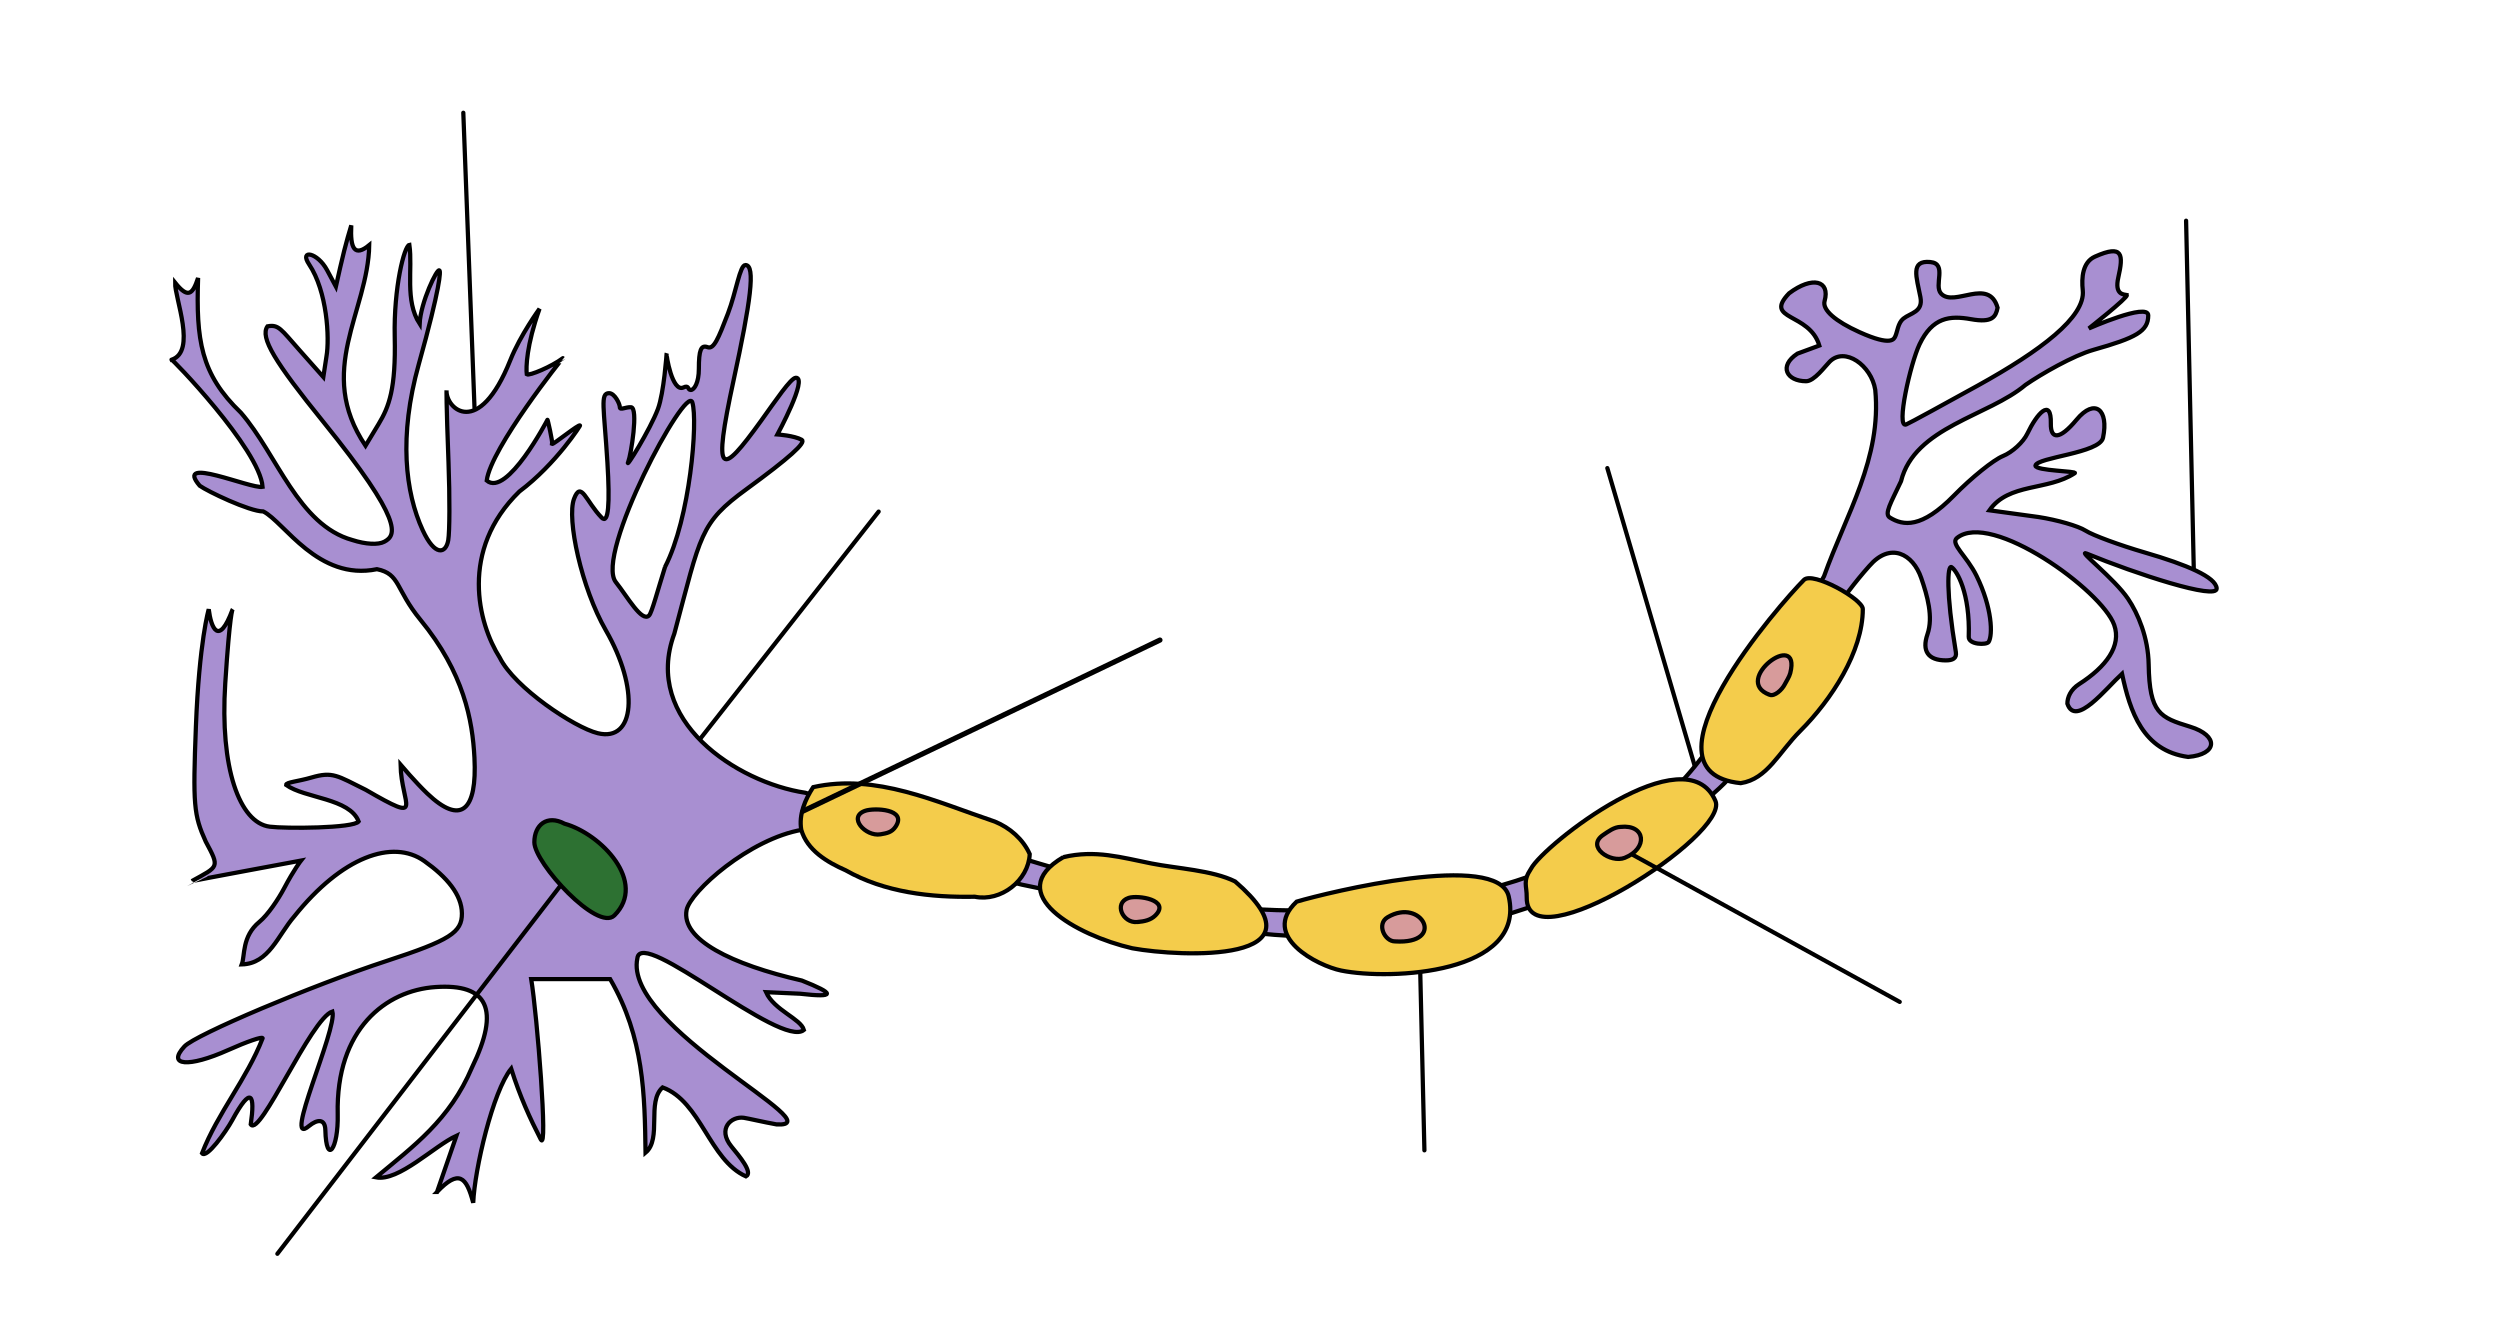 <svg id="neuron" height="633.713" width="1179" xmlns="http://www.w3.org/2000/svg" xmlns:svg="http://www.w3.org/2000/svg"><defs id="defs1"><style id="style1">#Lines {
stroke: #000000;
stroke-width: 2;
stroke-linecap: round;
}
#Cell {
stroke: #000000;
stroke-width: 2;
fill-opacity: 1;
}
#Cell_Body {
fill: #a88fd1;
}
#Cell_Body_Nucleus {
fill: #2d7132;
}
#Small_Cell {
fill: #f4cc4b;
}
#Small_Cell_Nucleus {
fill: #d79b9b;
}</style></defs><g id="Cell"><g id="Cell_Body"><path d="m206.1 562.124 9.16-26.505c-10.514 4.834-27.281 21.721-37.928 19.618 17.642-14.681 34.764-27.059 45.26-51.819 13.453-27.608 7.458-39.612-17.23-37.917-23.275 1.598-47.037 19.662-46.097 60.017.38 16.303-5.417 24.292-5.831 7.432-.135-5.482-3.765-5.133-7.706-1.934-12.843 10.965 13.404-45.59 11.047-54.008-10.086 3.257-34.167 59.658-38.52 53.26 2.047-14.122.26-18.556-8.725-2.006-3.035 5.591-12.149 18.292-14.25 15.629 7.33-18.972 21.197-35.173 28.572-54.259.0-.938-7.327 1.575-16.282 5.585-18.658 8.355-29.102 7.486-20.591-1.712 5.098-5.509 60.167-28.788 95.508-40.374 29.655-9.721 35.419-13.369 35.344-22.366-.073-8.781-6.99-17.07-17.726-24.679-14.962-10.605-38.922-1.943-61.316 26.068-7.766 8.952-11.884 22.325-24.772 22.667 1.559-4.053-.033-13.212 8.293-20.058 4.053-3.332 8.992-10.779 11.648-15.801 4.781-9.043 7.995-13.113 7.995-13.113s-51.474 9.579-51.529 9.698c12.784-7.098 13.277-6.187 6.583-18.685-5.641-12.473-6.054-17.308-4.628-54.174 1.558-40.273 6.056-55.358 6.056-55.358 1.064 8.747 4.711 17.777 11.229.146.0.0-1.261 1.223-3.437 34.747-2.59 39.896 6.692 65.809 20.981 67.644 7.434.954 39.512.771 41.928-2.435-4.238-11.042-25.246-10.842-34.235-17.26-.056-1.266 5.765-1.665 11.947-3.476 10.06-2.948 12.12-.916 25.645 5.787 28.417 16.447 16.784 7.242 16.392-11.878.0.0 7.211 8.462 12.59 13.596 15.911 15.186 23.58 8.275 22.271-16.894-.915-17.591-4.921-39.921-25.467-65.002-11.905-14.532-9.448-21.61-20.497-23.875-27.813 5.72-43.691-22.256-53.623-27.222-6.569.0-26.408-9.536-29.978-12.136-12.393-14.563 24.054 1.609 29.66.535-1.365-17.851-43.826-61.633-42.935-59.951 11.94-3.833 1.518-29.038 1.661-36.345 6.039 7.533 8.242 5.726 10.848-2.225-.958 29.176 1.145 45.272 20.203 63.552 17.123 19.757 27.013 52.962 52.547 60.046 6.36 2.053 12.197 2.334 15.062.809 5.643-3.005 9.555-9.2-28.754-56.54-22.887-28.282-29.944-39.782-26.341-45.036 5.293-1.006 6.31 1.308 15.226 11.35l11.123 12.528 1.473-9.653c1.521-8.686.322-30.758-8.164-43.428-4.85-7.242 3.896-5.832 8.47 2.707l4.145 7.737 2.016-8.976c2.557-11.384 5.24-19.892 5.24-19.892-.582 11.041 1.579 14.976 8.474 9.306-.588 31.542-25.458 59.264-1.765 94.626l6.191-10.263c4.921-8.157 8.143-16.574 7.594-41.109-.522-23.324 4.539-42.977 6.911-43.372 1.619 11.343-2.255 26.221 4.83 37.261.435-10.116 8.336-26.498 9.292-25.183.737.0.529 7.609-9.718 44.304-9.475 33.929-6.345 60.366 1.89 78.215 5.731 12.422 10.916 11.131 12.026 4.706.683-3.952.741-20.444.129-36.649-1.1-29.133-.929-34.041-.929-34.041-.41 8.745 15.205 23.051 30.071-14.231 4.741-11.89 13.777-24.242 13.777-24.242-6.167 17.321-6.398 27.683-6.012 30.92 1.184.799 11.681-3.612 17.034-7.622-.086-.134-33.959 42.362-35.924 57.721 9.51 8.11 28.639-28.638 28.639-28.638.093-.465 2.457 10.219 2.229 11.358.654.28 12.743-9.582 13.105-8.676.821-.846-11.078 18.019-28.562 31.11-28.418 27.69-19.515 62.237-9.242 78.383 6.977 14.096 35.119 32.888 46.195 35.607 17.668 4.337 19.658-21.029 3.808-48.531-11.47-19.903-18.544-52.641-14.979-62.038 3.338-8.8 5.564 1.259 13.024 8.916 3.234 3.319 3.892-6.574 2.705-25.995-1.597-26.127-3.504-32.713.777-32.713 2.656.0 5.079 5.043 5.079 6.624s2.78-.14 5.253-58e-5c3.594.203.017 22.529-1.29 25.717-1.846 4.505 10.382-15.201 14.008-24.917 2.818-7.551 4.092-26.083 4.092-26.083-.269.481 2.596 18.469 7.951 15.956 2.778-1.304 1.823 1.204 3.439 1.204s3.814-3.437 3.814-9.93c0-8.952.997-11.431 4.125-10.257 2.896 1.087 5.007-3.885 9.584-15.855 3.956-10.347 5.591-22.884 8.251-22.884 4.899.0 2.429 17.347-5.576 54.322-9.985 46.121-6.193 45.69 12.991 19.083 6.84-9.486 14.02-20.252 16.389-20.252 5.788.0-8.702 26.73-8.702 26.73s7.926.541 11.474 2.544c2.192 1.237-5.89 8.554-25.953 23.176-22.211 16.187-21.526 21.162-34.151 68.222-15.168 41.002 29.495 70.178 61.79 75.052 43.092 12.708 78.542 23.954 110.502 33.42 37.646 11.149 71.012 20.774 111.799 21.925 37.347 1.054 76.973-2.35 112.792-13.8 32.963-10.537 62.702-27.179 84.474-54.137 36.321-44.971 60.84-89.497 60.84-89.497 10.421-29.29 27.278-55.716 24.162-87.932-1.841-11.522-14.324-20.484-21.493-13.289-2.266 2.274-7.274 9.223-11.117 9.223-9.161.0-13.102-7.098-4.087-13.016l10.325-3.81c-4.67-15.716-26.591-11.814-14.264-24.642 10.959-8.256 19.46-6.061 16.744 3.645-1.174 4.194 5.123 9.558 16.426 14.66 15.333 6.921 16.33 3.197 16.947 1.911.941-1.964 1.201-6.182 3.749-8.251 3.354-2.722 9.422-3.086 8.072-10.123-1.837-9.576-4.902-17.485 4.675-16.586 8.167.767 1.431 11.074 5.11 14.933 6.185 6.488 22.46-7.905 26.606 6.622-.869 4.302-2.454 7.195-12.515 5.404-10.07-1.792-18.19-.915-24.281 11.819-4.291 8.97-11.277 39.781-6.325 37.828 1.53-.603 19.413-10.393 33.691-18.297 29.742-16.466 50.945-32.408 49.599-44.965-.637-5.941-.126-13.277 5.761-15.901 13.302-5.928 13.423-.926 10.995 9.856-1.839 8.166 2.495 7.962 4.079 8.271.24 1.431-17.978 15.751-17.978 15.751s28.022-12.389 28.022-6.151c0 7.488-5.715 10.543-25.783 16.229-9.556 2.707-24.68 11.413-32.096 16.537-17.4 14.764-52.385 19.809-58.713 45.464-4.851 10.313-8.006 15.391-5.28 17.084 6.275 3.899 14.909 5.314 30.234-10.354 8.247-8.431 18.65-16.819 23.119-18.641 4.469-1.822 9.606-6.582 11.493-10.541 4.536-9.518 11.343-17.186 11.09-4.8-.15 7.342 3.887 8.115 12.129-1.791 8.629-10.372 15.291-4.797 12.476 8.527-1.539 7.283-31.08 9.161-31.879 13.124.0 2.526 20.296 2.563 18.523 3.577-12.734 8.385-31.053 4.468-40.211 17.491l23.114 3.171c8.824 1.355 18.831 4.25 22.239 6.434 3.408 2.184 15.991 6.824 27.962 10.311 19.922 5.803 33.456 11.569 33.859 16.916.435 5.766-38.261-6.909-61.365-16.435-4.651-1.918 13.161 11.808 19.564 21.328 4.69 6.973 9.522 18.306 9.725 30.98.37 23.098 5.394 25.008 19.535 29.354 13.672 4.202 13.003 13.113-.918 14.261-21.349-2.89-27.393-21.365-31.186-39.235-7.514 6.897-21.929 25.428-25.771 14.103.0-2.98 1.52-6.641 5.539-9.217 12.805-8.206 20.058-18.028 16.543-27.903-5.803-16.303-58.113-54.022-74.157-41.005-3.31 2.685 4.578 8.401 9.204 17.774 7.467 15.13 7.745 28.089 5.741 31.26-.947 1.498-9.51 1.358-9.383-2.432.69-20.586-5.603-31.312-8.186-32.897-1.774-.887-2.647 11.427 2.11 40.12.494 2.981-1.551 3.894-4.738 3.894-8.33.0-11.379-4.393-8.656-12.301 2.823-8.2-.06-18.169-2.935-26.538-3.902-11.359-14.504-17.186-24.467-5.698-3.422 3.826-6.619 7.751-9.633 11.739-25.266 33.437-37.643 71.358-61.095 93.06-28.245 26.138-57.794 45.387-90.949 56.638-35.292 11.976-74.269 15.888-118.853 12.53-35.83-2.699-74.696-14.633-119.111-23.651L378.515 391.285c-25.087 4.194-53.113 29.313-54.725 37.926-2.591 13.844 21.139 25.596 54.361 33.214 15.599 6.185 16.208 8.181-.818 6.213l-16.081-.73c3.899 8.587 16.384 12.483 17.866 17.822-10.765 8.984-76.788-48.801-78.533-33.817-6.946 32.469 94.291 80.032 65.624 78.353-6.103-1.092-13.343-2.805-15.402-3.11-5.889-.872-12.659 5.139-5.907 13.475 3.743 4.621 10.379 12.334 6.901 14.149-17.267-7.74-21.229-35.34-39.316-41.956-7.615 6.758-.213 24.235-8.047 30.779-.399-27.137-.661-54.269-16.69-81.866h-16.671-20.56c2.804 17.079 7.976 82.315 4.525 75.619-5.04-9.782-9.865-20.318-13.97-33.377-8.617 10.62-17.254 47.472-17.897 63.261-3.233-12.449-6.805-15.872-17.075-5.118zM313.645 267.341c11.79-22.943 15.593-68.766 12.855-77.581-2.823-9.09-46.227 72.016-36.066 84.78 5.496 6.904 12.292 19.208 15.696 15.695 1.278-1.319 4.041-11.827 7.516-22.894z" id="path1"/><path d="m266.25 388.463c-8.258-4.414-14.25.551-14.25 8.75.0 9.804 29.854 42.396 37.75 34.5 15.635-15.635-6.303-38.513-23.5-43.25z" id="Cell_Body_Nucleus"/></g><g id="Neck"><g id="Small_Cell"><path d="m383.5 371.213c29.734-6.589 57.994 6.955 85.672 16.25 7.076 2.898 13.296 8.286 16.447 15.332-.565 12.483-13.67 22.607-25.891 20.105-20.819.4-42.501-2.019-60.906-12.461-8.698-3.848-18.162-9.386-20.956-19.139-1.209-7.15 1.799-14.211 5.632-20.087z" id="path2"/><path d="m501.5 404.213c15.085-3.53 27.299.16 41.5 3 12.007 2.401 28.842 3.171 39.5 8.5 45 38.831-25.706 35.669-48.5 31.5-26.301-6.07-61.872-25.904-32.5-43z" id="path3"/><path d="m611.5 425.213c14.648-4.333 95.067-24.051 1e2-2.5 8.372 36.581-55.749 39.701-79 35-10.971-2.218-38.418-16.107-21-32.5z" id="path4"/><path d="m722 409.713c5.927-11.242 73.189-64.062 87-32 6.868 15.945-89.41 77.849-89 45.5.072-5.658-1.993-7.507 2-13.5z" id="path5"/><path d="m820.938 369.338c12.562-1.966 17.83-14.392 28.062-24.625 14.722-14.722 29.5-37.4 29.5-57.5.0-4.658-23.613-17.887-27.768-13.732-10.898 10.898-81.072 90.729-29.795 95.857z" id="path6"/></g><g id="Small_Cell_Nucleus"><path d="m415.25 393.463c3.062-.52 5.332-.935 7.125-3.625 5.592-8.388-10.053-8.899-14.25-7.5-8.562 2.854.006 12.334 7.125 11.125z" id="path7"/><path d="m536.375 434.838c3.289-.306 6.258-.883 8.5-3.125 7.286-7.286-8.206-9.723-12.625-8.25-7.169 2.39-2.834 12.022 4.125 11.375z" id="path8"/><path d="m657.875 443.963c24.453 1.498 12.676-21.016-3.5-11.375-5.291 3.154-1.425 11.375 3.5 11.375z" id="path9"/><path d="m764.25 389.963c-3.038.078-5.712 2.141-8.125 3.75-8.415 5.61 3.466 13.492 10.122 10.829 11.012-4.405 9.93-15.867-1.997-14.579z" id="path10"/><path d="m834.537 327.67c2.403.891 5.902-2.421 7.155-4.927.813-1.627 2.136-3.483 2.604-5.354 5.247-21.008-28.032 3.506-9.759 10.28z" id="path11"/></g></g></g><path d="M223.78 192.414 218.496 53.178" id="path12" style="stroke:#000000;stroke-width:2;stroke-linecap:round"/><path d="M330.193 348.46l84.172-107.191" id="path13" style="stroke:#000000;stroke-width:2;stroke-linecap:round"/><path d="M378.689 382.524l168.333-80.671" id="path13-3" style="stroke:#000000;stroke-width:2.454;stroke-linecap:round"/><path d="M130.815 591.286l133.511-173.622" id="path14" style="stroke:#000000;stroke-width:2;stroke-linecap:round"/><path d="m671.751 542.496-1.954-83.658" id="path16" style="stroke:#000000;stroke-width:2;stroke-linecap:round"/><path d="M895.904 472.492 770.181 403.222" id="path18" style="stroke:#000000;stroke-width:2;stroke-linecap:round"/><path d="m758.018 220.762 41.154 140.264" id="path20" style="stroke:#000000;stroke-width:2;stroke-linecap:round"/><path d="m1030.962 104.09 3.619 164.165" id="path22" style="stroke:#000000;stroke-width:2;stroke-linecap:round"/></svg>